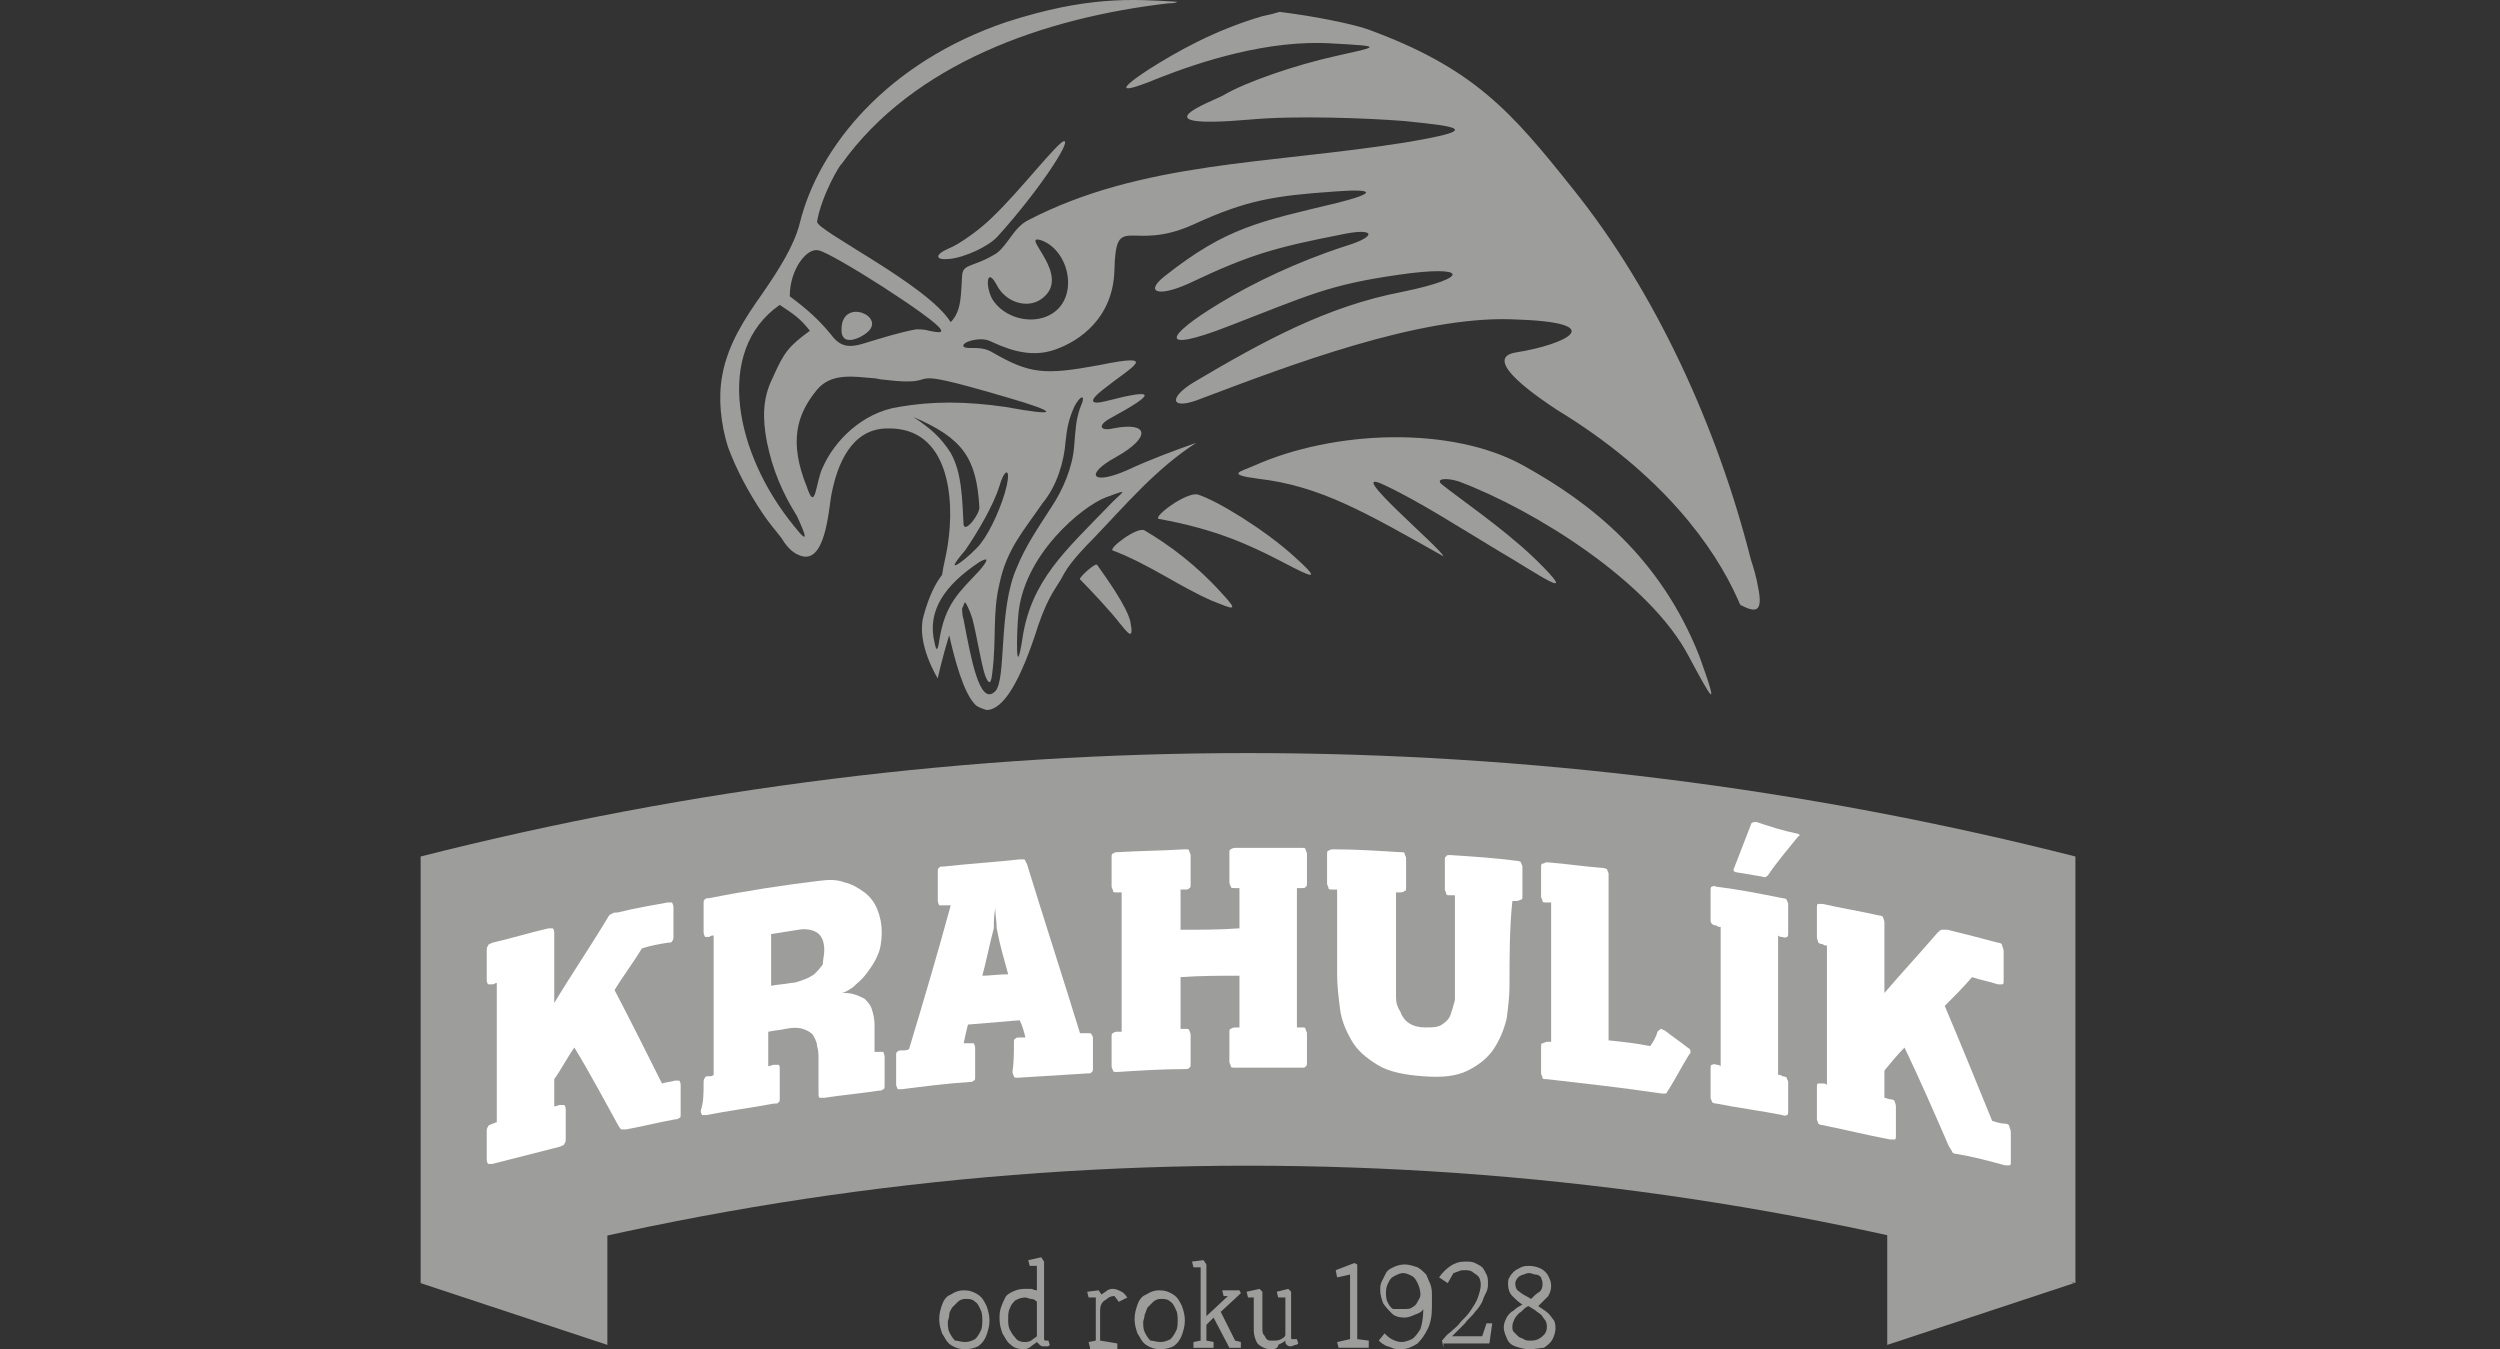 <svg width="315" height="170" viewBox="0 0 315 170" fill="none" xmlns="http://www.w3.org/2000/svg">
<rect x="0" y="0" width="315" height="170" fill="#333333" stroke="none"/>
<path d="M109.293 41.858C111.646 39.867 106.216 37.514 106.035 41.315C105.854 44.029 108.75 42.401 109.293 41.858Z" fill="#9D9D9C"/>
<path d="M125.029 27.379C123.582 28.827 120.867 30.818 119.419 31.361C117.79 32.084 117.79 32.809 119.6 32.627C121.591 32.447 124.667 30.999 125.753 29.732C130.821 24.121 134.984 17.786 134.079 17.786C133.355 17.786 128.468 24.121 125.029 27.379Z" fill="#9D9D9C"/>
<path d="M163.042 70.092C159.242 66.653 153.269 63.033 150.916 62.309C149.468 61.947 145.124 65.205 146.029 65.386C153.088 66.653 157.432 68.644 161.594 70.816C165.395 72.807 166.662 73.35 163.042 70.092Z" fill="#9D9D9C"/>
<path d="M144.217 66.834C143.313 66.291 139.512 69.187 140.236 69.368C144.941 71.178 148.561 73.893 152.724 75.703C155.439 76.789 156.163 77.151 153.991 74.798C150.733 71.178 147.294 68.644 144.217 66.834Z" fill="#9D9D9C"/>
<path d="M138.245 71.178C138.064 70.816 135.892 72.807 136.073 72.988C137.159 74.074 140.055 77.15 141.141 78.598C142.046 79.684 142.951 80.951 142.408 78.236C141.865 76.246 139.512 72.988 138.245 71.178Z" fill="#9D9D9C"/>
<path d="M192.002 58.69C182.953 53.622 168.111 54.165 157.976 58.69C156.347 59.414 154.356 59.776 158.519 60.319C166.302 61.224 171.912 64.482 181.867 70.093C181.686 69.188 169.197 58.69 174.265 61.043C178.609 63.034 184.22 66.654 188.745 69.368C193.45 72.083 199.785 76.608 193.269 70.273C189.288 66.473 183.677 62.672 181.686 61.043C180.781 60.319 182.229 60.138 183.858 60.681C193.45 64.301 207.93 73.35 212.817 82.762C215.35 87.468 216.979 90.545 214.084 82.581C209.197 70.273 200.509 63.396 192.002 58.69Z" fill="#9D9D9C"/>
<path d="M121.598 169.999C120.874 169.999 120.331 169.818 119.788 169.456C119.245 169.094 119.064 168.551 118.702 168.008C118.521 167.465 118.34 166.922 118.34 166.198C118.34 165.474 118.521 164.931 118.702 164.388C118.883 163.845 119.245 163.302 119.788 163.121C120.331 162.759 120.874 162.578 121.417 162.578C122.141 162.578 122.684 162.759 123.227 163.121C123.77 163.483 123.951 163.845 124.313 164.569C124.494 165.112 124.675 165.655 124.675 166.379C124.675 167.103 124.494 167.646 124.313 168.189C124.132 168.732 123.77 169.275 123.227 169.637C122.865 169.818 122.322 169.999 121.598 169.999ZM121.598 169.094C122.141 169.094 122.503 168.913 122.865 168.732C123.227 168.37 123.408 168.008 123.589 167.646C123.77 167.284 123.77 166.741 123.77 166.379C123.77 166.017 123.77 165.474 123.589 165.112C123.408 164.75 123.227 164.207 122.865 164.026C122.503 163.664 122.141 163.664 121.598 163.664C121.236 163.664 120.874 163.845 120.693 164.026C120.512 164.207 120.15 164.569 119.969 164.75C119.788 165.112 119.607 165.293 119.607 165.655C119.607 166.017 119.426 166.379 119.426 166.56C119.426 166.922 119.426 167.465 119.607 167.827C119.788 168.189 119.969 168.551 120.331 168.913C120.693 168.913 121.055 169.094 121.598 169.094Z" fill="#9D9D9C"/>
<path d="M129.018 170C128.294 170 127.751 169.819 127.389 169.457C126.846 169.095 126.665 168.552 126.303 168.009C126.122 167.466 125.941 166.923 125.941 166.199C125.941 165.656 125.941 165.294 126.122 164.751C126.303 164.208 126.484 163.846 126.665 163.484C126.846 163.122 127.208 162.941 127.57 162.76C127.932 162.579 128.475 162.398 129.018 162.398C129.38 162.398 129.561 162.398 129.923 162.398C130.104 162.398 130.285 162.579 130.647 162.579V159.502H129.742L129.561 158.778L131.19 158.416L131.552 158.959V168.371C131.552 168.552 131.552 168.552 131.552 168.733C131.552 168.914 131.733 168.914 131.733 168.914H131.914H132.095L132.276 169.457C132.095 169.638 132.095 169.638 131.914 169.638C131.733 169.638 131.552 169.638 131.552 169.638C131.371 169.638 131.19 169.638 131.009 169.457C130.828 169.276 130.828 169.276 130.647 169.095C130.466 169.276 130.104 169.457 129.923 169.638C129.742 169.819 129.38 170 129.018 170ZM129.018 169.095C129.38 169.095 129.561 169.095 129.923 168.914C130.104 168.733 130.466 168.552 130.647 168.371V164.027C130.466 163.846 130.285 163.665 129.923 163.665C129.742 163.665 129.38 163.484 129.199 163.484C128.656 163.484 128.294 163.665 127.932 163.846C127.57 164.208 127.389 164.389 127.208 164.932C127.027 165.294 127.027 165.837 127.027 166.199C127.027 166.561 127.027 167.104 127.208 167.466C127.389 167.828 127.57 168.19 127.932 168.552C128.113 168.914 128.656 169.095 129.018 169.095Z" fill="#9D9D9C"/>
<path d="M137.346 169.819L137.165 169.095L138.07 168.914V163.484H137.165L136.984 162.76L138.432 162.579L138.794 163.122C138.975 162.941 139.337 162.76 139.518 162.579C139.88 162.398 140.061 162.398 140.242 162.398C140.604 162.398 140.966 162.579 141.328 162.76C141.69 162.941 141.871 163.303 142.052 163.484L140.966 164.027L140.423 163.303C140.242 163.303 140.061 163.303 139.699 163.484C139.518 163.665 139.156 163.846 138.975 164.027C138.794 164.208 138.613 164.57 138.613 165.113V168.914L140.785 169.276V170H137.346V169.819Z" fill="#9D9D9C"/>
<path d="M146.215 169.999C145.491 169.999 144.948 169.818 144.405 169.456C143.862 169.094 143.681 168.551 143.319 168.008C143.138 167.465 142.957 166.922 142.957 166.198C142.957 165.474 143.138 164.931 143.319 164.388C143.5 163.845 143.862 163.302 144.405 163.121C144.948 162.759 145.491 162.578 146.034 162.578C146.758 162.578 147.301 162.759 147.844 163.121C148.387 163.483 148.568 163.845 148.93 164.569C149.111 165.112 149.292 165.655 149.292 166.379C149.292 167.103 149.111 167.646 148.93 168.189C148.749 168.732 148.387 169.275 147.844 169.637C147.482 169.818 146.939 169.999 146.215 169.999ZM146.215 169.094C146.758 169.094 147.12 168.913 147.482 168.732C147.844 168.37 148.025 168.008 148.206 167.646C148.387 167.284 148.387 166.741 148.387 166.379C148.387 166.017 148.387 165.474 148.206 165.112C148.025 164.75 147.844 164.207 147.482 164.026C147.12 163.664 146.758 163.664 146.215 163.664C145.853 163.664 145.491 163.845 145.31 164.026C145.129 164.207 144.767 164.569 144.586 164.75C144.405 165.112 144.405 165.293 144.224 165.655C144.224 166.017 144.043 166.379 144.043 166.56C144.043 166.922 144.043 167.465 144.224 167.827C144.405 168.189 144.586 168.551 144.948 168.913C145.31 168.913 145.672 169.094 146.215 169.094Z" fill="#9D9D9C"/>
<path d="M150.376 169.819V169.095L151.281 168.914V159.683H150.376L150.195 158.959L151.643 158.778L152.005 159.321V165.837L154.72 163.303H154.177L153.996 162.579H156.168L156.349 162.941L153.815 165.294L155.625 168.914L156.349 169.095V169.819H154.901L152.91 166.018L152.005 166.923V168.914L152.91 169.095V169.819H150.376Z" fill="#9D9D9C"/>
<path d="M160.328 170C159.966 170 159.604 170 159.242 169.819C158.88 169.638 158.518 169.457 158.337 169.095C158.156 168.733 157.975 168.19 157.975 167.647V163.484H157.251L157.07 162.76L158.699 162.398L159.061 162.76V167.285C159.061 167.647 159.061 168.009 159.242 168.19C159.423 168.371 159.423 168.552 159.604 168.733C159.785 168.914 159.966 168.914 160.147 168.914C160.328 168.914 160.509 168.914 160.509 168.914C160.871 168.914 161.052 168.914 161.414 168.733C161.776 168.552 161.957 168.371 161.957 168.19V163.484H161.052L160.871 162.76L162.319 162.398L162.681 162.76V168.552C162.681 168.733 162.681 168.733 162.862 168.733H163.043H163.224C163.224 168.733 163.224 168.733 163.405 168.733L163.586 169.276C163.586 169.276 163.405 169.457 163.224 169.457C163.043 169.457 162.862 169.638 162.681 169.638C162.5 169.638 162.319 169.638 162.138 169.457C161.957 169.276 161.957 169.276 161.957 168.914C161.776 169.095 161.414 169.276 161.052 169.457C161.052 169.819 160.69 170 160.328 170Z" fill="#9D9D9C"/>
<path d="M168.659 169.818L168.478 169.094L170.107 168.732V160.588L168.478 160.95L168.297 160.045L170.65 159.14L171.012 159.321V168.732L172.46 168.913V169.818H168.659Z" fill="#9D9D9C"/>
<path d="M176.622 169.999C176.079 169.999 175.717 169.999 175.355 169.818C174.993 169.637 174.632 169.637 174.451 169.456C174.089 169.275 173.908 169.094 173.727 168.913L174.451 168.008C174.632 168.189 174.993 168.551 175.355 168.732C175.717 168.913 176.079 169.094 176.622 169.094C176.984 169.094 177.527 168.913 177.889 168.732C178.251 168.551 178.613 168.008 178.975 167.465C179.156 166.922 179.337 166.017 179.337 164.931C179.156 165.293 178.794 165.474 178.251 165.655C177.889 165.836 177.346 166.017 176.984 166.017C176.26 166.017 175.717 165.836 175.355 165.474C174.993 165.112 174.632 164.75 174.27 164.207C174.089 163.664 173.908 163.121 173.908 162.578C173.908 162.216 173.908 161.854 174.089 161.492C174.27 161.13 174.451 160.768 174.632 160.406C174.813 160.044 175.175 159.863 175.536 159.682C175.898 159.501 176.441 159.32 176.984 159.32C177.527 159.32 178.07 159.501 178.613 159.682C178.975 159.863 179.337 160.225 179.699 160.587C179.88 160.949 180.061 161.492 180.242 161.854C180.423 162.397 180.423 162.759 180.423 163.302C180.423 163.845 180.423 164.207 180.423 164.75C180.423 165.836 180.242 166.741 179.88 167.465C179.518 168.189 179.156 168.732 178.613 169.275C178.07 169.637 177.346 169.999 176.622 169.999ZM176.984 164.931C177.346 164.931 177.708 164.931 177.889 164.75C178.251 164.569 178.432 164.388 178.613 164.026C178.794 163.664 178.975 163.483 178.975 163.121C178.975 162.578 178.794 162.035 178.613 161.673C178.432 161.311 178.251 160.949 177.889 160.768C177.527 160.587 177.165 160.406 176.803 160.406C176.441 160.406 176.079 160.587 175.717 160.768C175.356 160.949 175.174 161.13 174.994 161.492C174.813 161.854 174.632 162.216 174.632 162.759C174.632 163.121 174.632 163.664 174.813 164.026C174.994 164.388 175.175 164.75 175.536 164.931C176.079 164.931 176.441 164.931 176.984 164.931Z" fill="#9D9D9C"/>
<path d="M181.871 169.818L181.69 168.913C182.052 168.551 182.233 168.189 182.776 167.827C183.138 167.465 183.681 167.103 184.043 166.56C184.586 166.017 184.948 165.655 185.31 165.112C185.672 164.569 186.034 164.026 186.215 163.483C186.396 162.94 186.577 162.397 186.577 161.854C186.577 161.311 186.396 160.949 186.215 160.768C186.034 160.587 185.672 160.406 185.491 160.225C185.129 160.044 184.948 160.044 184.586 160.044C184.224 160.044 184.043 160.044 183.681 160.225C183.5 160.225 183.319 160.406 183.138 160.406L182.414 161.673L181.328 160.949C181.69 160.406 182.233 159.863 182.776 159.501C183.319 159.139 183.862 158.958 184.586 158.958C185.129 158.958 185.491 158.958 185.853 159.139C186.215 159.32 186.577 159.501 186.758 159.682C186.939 159.863 187.12 160.225 187.301 160.587C187.482 160.949 187.482 161.311 187.482 161.673C187.482 162.035 187.482 162.397 187.301 162.759C187.12 163.121 186.939 163.483 186.758 164.026C186.577 164.388 186.215 164.931 185.853 165.293C185.491 165.836 184.948 166.198 184.586 166.741C184.043 167.284 183.5 167.827 182.957 168.37H186.758L187.301 166.741H188.025L187.663 169.275H181.871V169.818Z" fill="#9D9D9C"/>
<path d="M192.731 170C192.007 170 191.464 169.819 190.921 169.638C190.378 169.457 190.016 169.095 189.835 168.552C189.654 168.19 189.473 167.647 189.473 167.285C189.473 166.742 189.654 166.38 189.835 166.018C190.016 165.656 190.378 165.294 190.74 165.113C191.102 164.751 191.464 164.57 191.826 164.389C191.283 164.027 190.921 163.665 190.559 163.303C190.197 162.941 190.016 162.398 190.016 161.855C190.016 161.493 190.016 161.131 190.197 160.95C190.378 160.588 190.559 160.407 190.74 160.226C190.921 160.045 191.283 159.864 191.645 159.683C192.007 159.502 192.369 159.502 192.731 159.502C193.274 159.502 193.816 159.683 194.178 159.864C194.54 160.045 194.902 160.407 195.083 160.769C195.264 161.131 195.445 161.493 195.445 162.036C195.445 162.579 195.264 162.941 195.083 163.303C194.721 163.665 194.359 164.027 193.816 164.57C194.359 164.932 194.902 165.294 195.083 165.475C195.445 165.837 195.626 166.199 195.807 166.38C195.988 166.742 195.988 167.104 195.988 167.466C195.988 167.828 195.807 168.371 195.626 168.733C195.445 169.095 195.083 169.457 194.54 169.819C194.178 169.819 193.454 170 192.731 170ZM192.731 168.914C193.093 168.914 193.455 168.914 193.816 168.733C194.178 168.552 194.359 168.371 194.54 168.19C194.721 168.009 194.902 167.647 194.902 167.285C194.902 166.923 194.902 166.742 194.721 166.38C194.54 166.199 194.359 165.837 194.178 165.656C193.997 165.475 193.635 165.294 193.454 165.113C193.273 164.932 193.093 164.932 192.912 164.751C192.731 164.751 192.731 164.57 192.55 164.57C192.188 164.751 192.007 164.932 191.645 165.294C191.283 165.475 191.102 165.837 190.921 166.018C190.74 166.38 190.559 166.742 190.559 167.104C190.559 167.466 190.559 167.647 190.74 167.828C190.921 168.009 191.102 168.19 191.283 168.371C191.464 168.552 191.645 168.552 192.007 168.733C192.188 168.914 192.55 168.914 192.731 168.914ZM192.912 163.665C193.274 163.303 193.635 162.941 193.997 162.76C194.359 162.398 194.359 162.036 194.359 161.674C194.359 161.312 194.178 161.131 194.178 160.95C193.997 160.769 193.816 160.588 193.454 160.588C193.273 160.588 192.912 160.407 192.731 160.407C192.55 160.407 192.369 160.407 192.007 160.588C191.826 160.588 191.464 160.769 191.283 160.95C191.102 161.131 190.921 161.493 190.921 161.674C190.921 162.217 191.102 162.579 191.464 162.76C191.826 163.122 192.369 163.303 192.912 163.665Z" fill="#9D9D9C"/>
<path d="M53 161.674L76.529 169.457V151.357L53 161.674Z" fill="#9D9D9C"/>
<path d="M261.322 161.674L237.793 169.457V151.357L261.322 161.674Z" fill="#9D9D9C"/>
<path d="M53 161.674C121.053 141.946 193.45 141.946 261.503 161.674V107.919C193.088 90.544 121.415 90.544 53 107.919V161.674Z" fill="#9D9D9C"/>
<path d="M61.328 142.67C61.328 142.308 61.328 142.127 61.509 141.946C61.509 141.765 61.69 141.765 62.052 141.584C62.233 141.584 62.414 141.403 62.595 141.403C62.595 135.611 62.595 129.819 62.595 123.847C62.414 123.847 62.233 124.028 62.052 124.028C61.69 124.028 61.509 124.028 61.509 124.028C61.509 124.028 61.328 123.847 61.328 123.485C61.328 122.218 61.328 121.132 61.328 119.865C61.328 119.503 61.328 119.322 61.509 119.141C61.509 118.96 61.69 118.96 62.052 118.779C64.405 118.236 66.758 117.512 69.111 116.969C69.473 116.969 69.654 116.969 69.654 116.969C69.654 116.969 69.835 117.15 69.835 117.512C69.835 120.408 69.835 123.485 69.835 126.38C72.007 122.761 74.36 119.322 76.531 115.702C76.713 115.34 76.894 115.159 77.075 115.159C77.255 114.978 77.436 114.978 77.798 114.978C79.97 114.435 82.142 114.073 84.133 113.711C84.495 113.711 84.676 113.711 84.676 113.711C84.676 113.711 84.857 114.073 84.857 114.254C84.857 115.521 84.857 116.607 84.857 117.874C84.857 118.236 84.857 118.417 84.676 118.598C84.676 118.779 84.314 118.779 84.133 118.779C83.047 118.96 81.961 119.141 80.875 119.503C79.789 121.313 78.522 122.942 77.436 124.751C79.427 128.552 81.418 132.534 83.409 136.516C83.952 136.335 84.495 136.335 85.038 136.154C85.4 136.154 85.581 136.154 85.581 136.154C85.581 136.154 85.762 136.335 85.762 136.697C85.762 137.964 85.762 139.05 85.762 140.317C85.762 140.679 85.762 140.86 85.581 140.86C85.4 141.041 85.219 141.041 85.038 141.041C83.047 141.403 80.875 141.946 78.884 142.308C78.522 142.308 78.341 142.308 78.341 142.308C78.16 142.308 78.16 142.127 77.979 141.946C76.169 138.688 74.36 135.249 72.369 131.991C71.464 133.258 70.74 134.706 69.835 135.973C69.835 137.059 69.835 138.326 69.835 139.412C70.016 139.412 70.378 139.231 70.559 139.231C70.921 139.231 71.102 139.231 71.102 139.231C71.102 139.231 71.283 139.412 71.283 139.774C71.283 141.041 71.283 142.127 71.283 143.394C71.283 143.756 71.283 143.937 71.102 144.118C71.102 144.299 70.921 144.299 70.559 144.48C67.663 145.204 64.948 145.928 62.052 146.652C61.69 146.652 61.509 146.652 61.509 146.652C61.509 146.652 61.328 146.471 61.328 146.109C61.328 145.023 61.328 143.756 61.328 142.67Z" fill="white"/>
<path d="M88.655 136.516C88.655 136.154 88.655 135.973 88.836 135.792C88.836 135.611 89.017 135.611 89.379 135.611C89.56 135.611 89.741 135.611 89.922 135.43C89.922 129.638 89.922 123.846 89.922 117.874C89.741 117.874 89.56 117.874 89.379 118.055C89.017 118.055 88.836 118.055 88.836 118.055C88.836 118.055 88.655 117.693 88.655 117.512C88.655 116.245 88.655 115.159 88.655 113.892C88.655 113.53 88.655 113.349 88.836 113.349C88.836 113.168 89.198 113.168 89.379 113.168C93.904 112.263 98.609 111.539 103.134 110.996C104.401 110.815 105.487 110.815 106.392 111.177C107.297 111.358 108.202 111.901 108.926 112.444C109.65 112.987 110.193 113.711 110.555 114.616C110.917 115.521 111.098 116.426 111.098 117.512C111.098 118.598 110.917 119.683 110.555 120.407C110.193 121.312 109.65 122.036 109.107 122.76C108.564 123.484 108.021 123.846 107.478 124.389C106.935 124.751 106.392 125.113 106.03 125.113C106.573 125.113 107.116 125.113 107.659 125.294C108.202 125.475 108.564 125.656 108.926 125.837C109.288 126.199 109.65 126.561 109.831 127.104C110.012 127.647 110.193 128.371 110.193 129.095C110.193 130.181 110.193 131.267 110.193 132.534C110.374 132.534 110.555 132.534 110.736 132.534C111.098 132.534 111.279 132.534 111.279 132.534C111.279 132.534 111.46 132.896 111.46 133.077C111.46 134.344 111.46 135.43 111.46 136.697C111.46 137.059 111.46 137.24 111.279 137.24C111.098 137.421 110.917 137.421 110.736 137.421C108.383 137.783 106.211 137.964 103.858 138.326C103.496 138.326 103.315 138.326 103.315 138.326C103.134 138.326 103.134 137.964 103.134 137.783C103.134 136.335 103.134 135.068 103.134 133.62C103.134 132.896 103.134 132.353 102.953 131.81C102.953 131.267 102.591 130.724 102.41 130.362C102.048 130 101.686 129.819 101.143 129.638C100.6 129.457 99.876 129.457 98.972 129.638C98.248 129.819 97.524 129.819 96.8 130C96.8 131.448 96.8 132.896 96.8 134.344C96.981 134.344 97.343 134.163 97.524 134.163C97.886 134.163 98.067 134.163 98.067 134.163C98.248 134.163 98.248 134.525 98.248 134.706C98.248 135.973 98.248 137.059 98.248 138.326C98.248 138.688 98.248 138.869 98.067 138.869C98.067 139.05 97.886 139.05 97.524 139.05C94.628 139.593 91.732 139.955 89.017 140.498C88.655 140.498 88.474 140.498 88.474 140.498C88.474 140.498 88.293 140.317 88.293 139.955C88.655 138.869 88.655 137.783 88.655 136.516ZM103.858 119.683C103.858 118.598 103.496 117.874 102.953 117.512C102.41 117.15 101.505 116.969 100.6 117.15C99.514 117.331 98.248 117.512 97.162 117.693C97.162 119.864 97.162 122.036 97.162 124.208C98.067 124.027 98.79 124.027 99.695 123.846C100.238 123.846 100.6 123.665 101.143 123.484C101.686 123.303 102.048 123.122 102.591 122.76C102.953 122.398 103.315 122.036 103.677 121.493C103.677 120.95 103.858 120.407 103.858 119.683Z" fill="white"/>
<path d="M127.755 131.448C127.755 131.086 127.755 130.905 127.936 130.905C127.936 130.724 128.298 130.724 128.479 130.724C128.66 130.724 129.022 130.724 129.203 130.724C129.022 130 128.841 129.276 128.479 128.552C126.308 128.733 124.136 128.914 121.964 129.095C121.783 129.819 121.602 130.543 121.421 131.448C121.602 131.448 121.964 131.448 122.145 131.448C122.507 131.448 122.688 131.448 122.688 131.448C122.688 131.448 122.869 131.81 122.869 131.991C122.869 133.258 122.869 134.344 122.869 135.611C122.869 135.973 122.869 136.154 122.688 136.154C122.507 136.335 122.326 136.335 122.145 136.335C119.249 136.516 116.534 136.878 113.638 137.24C113.276 137.24 113.095 137.24 113.095 137.24C113.095 137.059 112.914 136.878 112.914 136.697C112.914 135.611 112.914 134.344 112.914 133.077C112.914 132.715 112.914 132.534 113.095 132.534C113.095 132.353 113.457 132.353 113.638 132.353C114 132.353 114.362 132.353 114.543 132.172C116.353 126.199 118.163 120.046 119.792 114.073C119.43 114.073 119.249 114.073 118.887 114.073C118.525 114.073 118.344 114.073 118.344 114.073C118.344 114.073 118.163 113.711 118.163 113.53C118.163 112.263 118.163 111.177 118.163 109.91C118.163 109.548 118.163 109.367 118.344 109.367C118.344 109.186 118.525 109.186 118.887 109.186C122.145 108.824 125.222 108.643 128.479 108.281C128.841 108.281 129.022 108.281 129.022 108.281C129.203 108.281 129.203 108.643 129.384 108.824C131.556 115.883 133.909 123.123 136.081 130.181C136.443 130.181 136.805 130.181 136.986 130.181C137.348 130.181 137.529 130.181 137.529 130.362C137.71 130.543 137.71 130.724 137.71 130.905C137.71 132.172 137.71 133.258 137.71 134.525C137.71 134.887 137.71 135.068 137.529 135.068C137.529 135.249 137.348 135.249 136.986 135.249C134.09 135.43 131.194 135.611 128.298 135.792C127.936 135.792 127.755 135.792 127.755 135.611C127.755 135.611 127.574 135.249 127.574 135.068C127.755 133.801 127.755 132.534 127.755 131.448ZM127.031 122.761C126.489 120.77 125.946 118.96 125.584 116.969C125.584 116.064 125.403 115.34 125.403 114.435C125.222 115.34 125.222 116.245 125.222 116.969C124.679 118.96 124.317 120.951 123.774 122.942C124.679 122.942 125.765 122.761 127.031 122.761Z" fill="white"/>
<path d="M154.904 130.181C154.904 129.819 154.904 129.638 155.085 129.638C155.085 129.638 155.266 129.457 155.628 129.457C155.809 129.457 155.99 129.457 156.171 129.457C156.171 127.285 156.171 125.113 156.171 122.941C153.637 122.941 151.103 122.941 148.75 123.122C148.75 125.294 148.75 127.466 148.75 129.638C148.931 129.638 149.112 129.638 149.293 129.638C149.655 129.638 149.836 129.638 149.836 129.819C149.836 129.819 150.017 130.181 150.017 130.362C150.017 131.629 150.017 132.715 150.017 133.982C150.017 134.344 150.017 134.525 149.836 134.525C149.836 134.706 149.474 134.706 149.293 134.706C146.397 134.706 143.682 134.887 140.786 135.068C140.425 135.068 140.244 135.068 140.244 134.887C140.244 134.887 140.062 134.525 140.062 134.344C140.062 133.077 140.062 131.991 140.062 130.724C140.062 130.362 140.063 130.181 140.244 130.181C140.424 130 140.605 130 140.786 130C140.967 130 141.148 130 141.329 130C141.329 124.208 141.329 118.417 141.329 112.444C141.148 112.444 140.967 112.444 140.786 112.444C140.425 112.444 140.244 112.444 140.244 112.263C140.244 112.082 140.062 111.901 140.062 111.72C140.062 110.453 140.062 109.367 140.062 108.1C140.062 107.738 140.063 107.557 140.244 107.557C140.424 107.376 140.605 107.376 140.786 107.376C143.682 107.195 146.397 107.195 149.293 107.014C149.655 107.014 149.836 107.014 149.836 107.195C149.836 107.376 150.017 107.557 150.017 107.738C150.017 109.005 150.017 110.091 150.017 111.358C150.017 111.72 150.017 111.901 149.836 111.901C149.836 112.082 149.474 112.082 149.293 112.082C149.112 112.082 148.931 112.082 148.75 112.082C148.75 113.711 148.75 115.521 148.75 117.15C151.284 117.15 153.818 117.15 156.171 116.969C156.171 115.34 156.171 113.53 156.171 111.901C155.99 111.901 155.809 111.901 155.628 111.901C155.266 111.901 155.085 111.901 155.085 111.72C155.085 111.72 154.904 111.358 154.904 111.177C154.904 109.91 154.904 108.824 154.904 107.557C154.904 107.195 154.904 107.014 155.085 107.014C155.085 107.014 155.266 106.833 155.628 106.833C158.343 106.833 161.239 106.833 163.954 106.833C164.316 106.833 164.496 106.833 164.496 107.014C164.496 107.195 164.677 107.376 164.677 107.557C164.677 108.824 164.677 109.91 164.677 111.177C164.677 111.539 164.677 111.72 164.496 111.72C164.496 111.901 164.316 111.901 163.954 111.901C163.773 111.901 163.592 111.901 163.411 111.901C163.411 117.693 163.411 123.484 163.411 129.457C163.592 129.457 163.773 129.457 163.954 129.457C164.316 129.457 164.496 129.457 164.496 129.638C164.496 129.819 164.677 130 164.677 130.181C164.677 131.448 164.677 132.534 164.677 133.801C164.677 134.163 164.677 134.344 164.496 134.344C164.496 134.525 164.316 134.525 163.954 134.525C161.239 134.525 158.343 134.525 155.628 134.525C155.266 134.525 155.085 134.525 155.085 134.344C155.085 134.163 154.904 133.982 154.904 133.801C154.904 132.534 154.904 131.448 154.904 130.181Z" fill="white"/>
<path d="M190.197 124.209C190.197 125.657 190.016 126.924 189.835 128.372C189.473 129.82 188.93 131.087 188.206 132.173C187.482 133.259 186.396 134.164 184.948 134.887C183.5 135.611 181.69 135.792 179.337 135.611C176.985 135.43 174.994 135.068 173.546 134.164C172.098 133.259 171.012 132.354 170.288 131.087C169.564 129.82 169.021 128.553 168.84 127.105C168.659 125.657 168.478 124.209 168.478 122.761C168.478 119.141 168.478 115.702 168.478 112.082C168.297 112.082 168.116 112.082 167.935 112.082C167.573 112.082 167.392 112.082 167.392 111.901C167.392 111.72 167.211 111.539 167.211 111.358C167.211 110.092 167.211 109.006 167.211 107.739C167.211 107.377 167.211 107.196 167.392 107.196C167.392 107.196 167.573 107.015 167.935 107.015C170.831 107.015 173.546 107.196 176.442 107.377C176.804 107.377 176.985 107.377 176.985 107.558C176.985 107.739 177.166 107.92 177.166 108.101C177.166 109.368 177.166 110.454 177.166 111.72C177.166 112.082 177.166 112.263 176.985 112.263C176.985 112.263 176.804 112.444 176.442 112.444C176.261 112.444 176.08 112.444 175.899 112.444C175.899 116.245 175.899 120.046 175.899 123.847C175.899 124.39 175.899 125.114 175.899 125.657C175.899 126.381 176.08 126.924 176.442 127.467C176.623 128.01 176.985 128.553 177.528 128.915C178.071 129.277 178.794 129.458 179.518 129.458C180.423 129.458 181.147 129.458 181.69 129.096C182.233 128.734 182.595 128.372 182.776 127.829C182.957 127.286 183.138 126.743 183.319 126.019C183.319 125.476 183.319 124.752 183.319 124.209C183.319 120.408 183.319 116.607 183.319 112.806C183.138 112.806 182.957 112.806 182.776 112.806C182.414 112.806 182.233 112.806 182.233 112.625C182.233 112.444 182.052 112.263 182.052 112.082C182.052 110.815 182.052 109.73 182.052 108.463C182.052 108.101 182.052 107.92 182.233 107.92C182.233 107.739 182.414 107.739 182.776 107.739C185.491 107.92 188.387 108.101 191.102 108.463C191.464 108.463 191.645 108.644 191.645 108.644C191.645 108.825 191.826 109.006 191.826 109.187C191.826 110.453 191.826 111.539 191.826 112.806C191.826 113.168 191.826 113.349 191.645 113.349C191.645 113.349 191.283 113.53 191.102 113.53C190.921 113.53 190.74 113.53 190.559 113.53C190.197 116.969 190.197 120.589 190.197 124.209Z" fill="white"/>
<path d="M194.176 131.991C194.176 131.629 194.176 131.448 194.357 131.448C194.538 131.448 194.719 131.267 194.9 131.267C195.081 131.267 195.262 131.267 195.443 131.267C195.443 125.475 195.443 119.683 195.443 113.71C195.262 113.71 195.081 113.71 194.9 113.71C194.538 113.71 194.357 113.71 194.357 113.529C194.357 113.348 194.176 113.167 194.176 112.986C194.176 111.719 194.176 110.633 194.176 109.367C194.176 109.005 194.176 108.824 194.357 108.824C194.538 108.824 194.719 108.643 194.9 108.643C197.253 108.824 199.606 109.186 201.958 109.367C202.32 109.367 202.501 109.548 202.501 109.548C202.501 109.729 202.682 109.91 202.682 110.091C202.682 117.149 202.682 124.027 202.682 131.086C204.492 131.267 206.121 131.448 207.931 131.81C208.293 131.267 208.655 130.724 208.836 130C209.017 129.819 209.198 129.638 209.379 129.638C209.379 129.638 209.56 129.819 209.741 129.819C210.646 130.543 211.732 131.267 212.637 131.991C212.999 132.172 212.999 132.353 212.999 132.534C212.999 132.715 212.999 132.715 212.818 132.896C211.913 134.344 211.189 135.791 210.284 137.239C210.103 137.42 210.103 137.601 209.922 137.782C209.741 137.782 209.56 137.782 209.379 137.782C204.492 137.058 199.606 136.515 194.9 135.972C194.538 135.972 194.357 135.972 194.357 135.791C194.357 135.61 194.176 135.429 194.176 135.248C194.176 134.344 194.176 133.258 194.176 131.991Z" fill="white"/>
<path d="M215.535 134.706C215.535 134.344 215.535 134.163 215.716 134.163C215.716 134.163 216.078 133.982 216.259 134.163C216.44 134.163 216.621 134.163 216.802 134.344C216.802 128.552 216.802 122.76 216.802 116.788C216.621 116.788 216.44 116.788 216.259 116.607C215.897 116.607 215.716 116.426 215.716 116.426C215.535 116.245 215.535 116.064 215.535 115.883C215.535 114.616 215.535 113.53 215.535 112.263C215.535 111.901 215.535 111.72 215.716 111.72C215.716 111.72 215.897 111.539 216.259 111.72C219.155 112.082 221.87 112.625 224.585 113.168C224.947 113.168 225.128 113.349 225.128 113.349C225.128 113.53 225.309 113.711 225.309 113.892C225.309 115.159 225.309 116.245 225.309 117.512C225.309 117.874 225.309 118.055 225.128 118.055C225.128 118.055 224.947 118.236 224.585 118.055C224.404 118.055 224.223 118.055 224.042 117.874C224.042 123.665 224.042 129.457 224.042 135.43C224.223 135.43 224.404 135.43 224.585 135.611C224.947 135.611 225.128 135.792 225.128 135.792C225.128 135.973 225.309 136.154 225.309 136.335C225.309 137.602 225.309 138.688 225.309 139.955C225.309 140.317 225.309 140.498 225.128 140.498C225.128 140.498 224.947 140.679 224.585 140.498C221.87 139.955 218.974 139.593 216.259 139.05C215.897 139.05 215.716 138.869 215.716 138.869C215.716 138.688 215.535 138.507 215.535 138.326C215.535 137.059 215.535 135.973 215.535 134.706ZM222.775 110.272C222.594 110.453 222.413 110.634 222.051 110.453C220.965 110.272 219.879 110.091 218.793 109.91C218.612 109.91 218.431 109.729 218.431 109.729V109.548C219.155 107.738 219.879 105.747 220.603 103.937C220.603 103.756 220.784 103.575 221.146 103.575C221.146 103.575 221.146 103.575 221.327 103.575C222.956 104.118 224.585 104.661 226.395 105.023C226.576 105.023 226.757 105.204 226.757 105.204C226.757 105.204 226.757 105.385 226.576 105.385C225.128 107.195 223.861 108.643 222.775 110.272Z" fill="white"/>
<path d="M228.93 137.06C228.93 136.698 228.93 136.517 229.111 136.517C229.111 136.517 229.292 136.517 229.654 136.517C229.835 136.517 230.016 136.517 230.197 136.698C230.197 130.906 230.197 125.114 230.197 119.141C230.016 119.141 229.835 119.141 229.654 118.96C229.292 118.96 229.111 118.779 229.111 118.779C229.111 118.598 228.93 118.417 228.93 118.055C228.93 116.788 228.93 115.703 228.93 114.436C228.93 114.074 228.93 113.893 229.111 113.893C229.111 113.893 229.292 113.893 229.654 113.893C232.007 114.436 234.359 114.798 236.712 115.341C237.074 115.341 237.255 115.522 237.255 115.522C237.255 115.703 237.436 115.884 237.436 116.245C237.436 119.141 237.436 122.218 237.436 125.114C239.608 122.58 241.961 120.046 244.133 117.512C244.314 117.331 244.495 117.15 244.676 117.15C244.857 117.15 245.038 117.15 245.4 117.15C247.572 117.693 249.744 118.236 251.735 118.779C252.097 118.779 252.278 118.96 252.278 119.141C252.278 119.322 252.459 119.503 252.459 119.865C252.459 121.132 252.459 122.218 252.459 123.485C252.459 123.847 252.459 124.028 252.278 124.028C252.278 124.028 252.097 124.028 251.735 124.028C250.649 123.666 249.563 123.485 248.477 123.123C247.391 124.39 246.124 125.657 245.038 126.743C247.029 131.449 249.02 136.336 251.011 141.222C251.554 141.403 252.097 141.584 252.64 141.584C253.002 141.584 253.183 141.765 253.183 141.946C253.183 142.127 253.364 142.308 253.364 142.67C253.364 143.937 253.364 145.023 253.364 146.29C253.364 146.652 253.364 146.833 253.183 146.833C253.183 146.833 253.002 146.833 252.64 146.833C250.649 146.29 248.658 145.747 246.486 145.385C246.124 145.385 245.943 145.204 245.943 145.023C245.762 144.842 245.762 144.661 245.581 144.48C243.771 140.317 241.961 136.155 239.97 131.992C239.065 132.897 238.341 133.802 237.436 134.888C237.436 135.974 237.436 137.06 237.436 138.327C237.617 138.327 237.979 138.508 238.16 138.508C238.522 138.508 238.703 138.689 238.703 138.689C238.703 138.87 238.884 139.051 238.884 139.413C238.884 140.679 238.884 141.765 238.884 143.032C238.884 143.394 238.884 143.575 238.703 143.575C238.703 143.575 238.522 143.575 238.16 143.575C235.264 143.032 232.369 142.308 229.654 141.765C229.292 141.765 229.111 141.584 229.111 141.584C229.111 141.403 228.93 141.222 228.93 141.041C228.93 139.413 228.93 138.327 228.93 137.06Z" fill="white"/>
<path d="M221.501 73.893C221.32 72.807 220.958 71.54 220.596 70.454C216.433 53.984 208.65 36.789 198.153 23.758C190.37 13.984 185.664 8.555 172.271 3.668C170.099 2.944 165.574 2.039 161.23 1.496C160.687 1.677 159.963 1.858 159.058 2.039C152.905 3.849 148.199 6.564 144.76 8.736C140.054 11.812 141.683 11.632 146.027 9.822C151.095 7.831 159.782 4.935 167.927 5.478C174.443 5.84 173.719 5.84 168.108 7.107C163.221 8.193 156.886 10.364 154.171 11.993C152.905 12.717 142.769 16.337 157.429 15.07C163.221 14.527 172.452 14.889 176.977 15.251C184.035 15.975 186.75 16.337 176.977 17.966C159.963 20.681 143.855 20.319 129.557 27.74C127.747 28.645 127.023 30.817 125.575 31.903C122.679 33.712 121.412 33.17 121.231 34.617C121.05 36.97 121.231 39.142 119.783 40.59C116.887 35.885 102.77 29.007 102.951 27.921C103.494 24.663 105.847 20.681 106.027 20.681C115.077 8.012 131.547 2.22 147.294 0.41C147.656 0.41 148.018 0.41 148.38 0.229C142.588 -0.133 136.977 -0.495 126.842 2.763C111.819 7.831 103.132 18.509 100.779 28.102C100.055 30.998 98.064 34.075 96.073 36.97C93.901 40.047 91.729 43.305 91.005 47.287C90.462 50.183 90.824 53.441 91.729 56.337C92.815 59.233 94.263 61.947 96.073 64.662C96.797 65.748 97.702 66.834 98.426 67.739C98.969 68.644 99.693 69.549 100.598 69.911C104.037 71.54 104.399 64.119 104.761 62.309C105.484 58.508 107.294 53.984 111.819 53.984C119.602 53.803 120.326 62.852 119.421 68.644C119.24 69.911 118.878 71.178 118.697 72.445C117.973 73.35 117.068 74.979 116.344 77.694C115.439 81.133 118.154 85.476 118.154 85.476C118.154 85.476 118.697 82.942 119.602 80.047C120.326 83.305 121.412 87.105 122.679 88.553C123.041 89.096 123.765 89.277 124.308 89.458C126.48 89.458 128.652 85.657 130.823 78.78C132.271 74.617 133.176 74.074 134.081 72.264C134.986 70.635 137.158 68.463 137.701 67.92C141.864 63.576 145.665 59.051 150.733 55.794C147.656 56.88 144.76 57.965 142.045 59.233C137.52 61.223 136.615 59.776 140.597 57.603C145.122 55.07 144.76 53.079 140.235 53.984C138.606 54.346 138.244 53.622 139.873 52.717C145.846 49.459 145.665 48.916 139.33 50.545C137.158 51.088 137.339 50.364 138.968 49.097C142.588 46.201 146.389 44.391 138.425 46.02C131.547 47.287 129.738 47.106 125.032 44.391C124.127 43.848 123.222 43.848 122.498 43.848C121.955 43.848 121.593 43.848 121.412 43.667C121.05 43.124 123.403 42.4 124.67 42.943C126.299 43.667 129.557 45.296 132.995 44.029C136.072 42.943 140.235 40.047 140.416 34.075C140.597 26.473 142.407 31.903 150.371 28.283C157.067 25.206 160.506 24.663 168.289 24.12C173.176 23.758 173.538 24.301 168.47 25.568C158.696 27.921 154.533 28.645 146.751 34.798C144.217 36.789 145.846 37.513 149.828 35.703C157.429 32.084 160.687 31.179 169.013 29.55C173.176 28.645 173.719 29.731 169.556 30.998C163.402 32.989 157.791 35.703 153.628 38.237C146.751 42.4 145.846 44.572 154.714 41.133C165.031 37.151 167.384 35.885 176.253 34.617C184.94 33.351 185.483 34.98 176.615 36.789C167.203 38.599 159.239 42.943 150.371 48.192C147.113 50.183 147.475 51.812 151.457 50.183C162.497 46.02 178.605 39.866 190.37 40.228C203.582 40.59 196.886 43.486 191.094 44.391C186.207 45.115 194.533 50.545 196.162 51.631C209.555 59.776 216.071 69.006 218.967 75.522C219.148 75.884 219.148 76.065 219.329 76.246C221.139 77.151 222.225 77.332 221.501 73.893ZM103.132 31.541C104.942 31.903 117.973 40.228 118.516 41.495C118.878 42.038 117.973 41.857 117.068 41.676C116.525 41.495 115.801 41.495 115.439 41.495C113.448 41.857 111.095 42.581 108.742 43.305C106.932 43.848 105.846 43.667 104.761 42.219C103.132 40.228 101.684 38.961 99.512 37.332C99.512 33.894 101.684 31.179 103.132 31.541ZM100.055 66.291C92.634 57.242 89.919 44.21 98.245 38.418C99.874 39.504 100.779 40.047 102.046 41.676C99.331 43.667 98.788 44.391 97.34 47.649C96.073 50.183 96.073 52.717 96.616 55.613C97.34 59.233 98.607 62.128 100.417 65.024C101.503 67.377 102.046 68.825 100.055 66.291ZM119.783 57.061C118.516 55.07 117.249 53.984 115.077 52.536C121.412 55.251 123.041 57.785 123.403 63.938C123.403 64.843 121.593 67.196 121.412 66.11C121.231 63.033 121.231 59.594 119.783 57.061ZM125.937 61.223C126.48 59.233 127.385 58.69 126.842 61.223C126.299 63.576 124.851 66.834 123.584 68.463C122.498 69.911 118.154 73.35 121.593 69.368C123.222 67.015 125.213 63.576 125.937 61.223ZM118.335 80.771C118.154 82.037 117.973 82.037 117.792 81.133C116.706 76.97 119.059 73.712 123.403 70.816C124.67 70.092 124.489 70.635 123.403 71.902C120.869 74.617 119.059 76.065 118.335 80.771ZM139.33 62.671C142.769 61.404 141.321 61.947 139.511 63.938C134.262 69.368 129.918 73.169 128.833 80.409C127.928 86.2 128.109 79.685 128.29 77.694C128.833 69.911 136.434 63.757 139.33 62.671ZM134.262 55.613C134.443 53.984 134.624 52.898 135.348 51.269C136.072 49.821 136.977 49.459 136.072 51.45C135.529 53.079 135.529 54.165 135.348 56.156C135.167 58.87 133.9 61.766 132.452 63.938C130.823 66.472 129.195 68.825 128.109 71.54C125.756 76.789 126.842 85.657 125.394 87.105C123.403 89.096 122.317 82.761 121.412 78.056C121.231 77.513 121.231 76.97 121.231 76.608C121.412 76.427 121.412 76.065 121.593 75.884C121.774 76.065 122.136 76.789 122.498 77.875C123.041 79.866 123.584 83.486 124.127 85.114C124.489 86.019 124.851 86.562 125.032 84.752C125.575 80.409 125.032 77.332 125.937 73.531C126.842 69.187 129.014 66.834 131.366 63.395C133.176 61.223 134.081 58.147 134.262 55.613ZM126.661 50.002C133.538 51.993 133.538 52.536 126.661 51.269C121.593 50.545 117.43 50.545 113.267 51.269C108.561 51.993 105.123 55.613 103.675 58.87C102.77 60.68 102.77 64.662 101.684 61.404C99.331 55.613 100.417 52.174 102.951 49.097C104.761 46.925 107.656 47.468 110.009 47.649C110.371 47.649 110.914 47.83 111.276 47.83C119.964 48.916 111.819 45.658 126.661 50.002ZM132.271 39.685C129.918 40.952 126.48 40.047 125.032 37.694C124.127 36.065 124.308 33.532 125.575 35.885C126.661 38.056 129.376 38.961 131.185 37.694C135.348 34.798 128.29 29.369 131.185 30.274C134.805 31.541 136.072 37.694 132.271 39.685Z" fill="#9D9D9C"/>
</svg>
